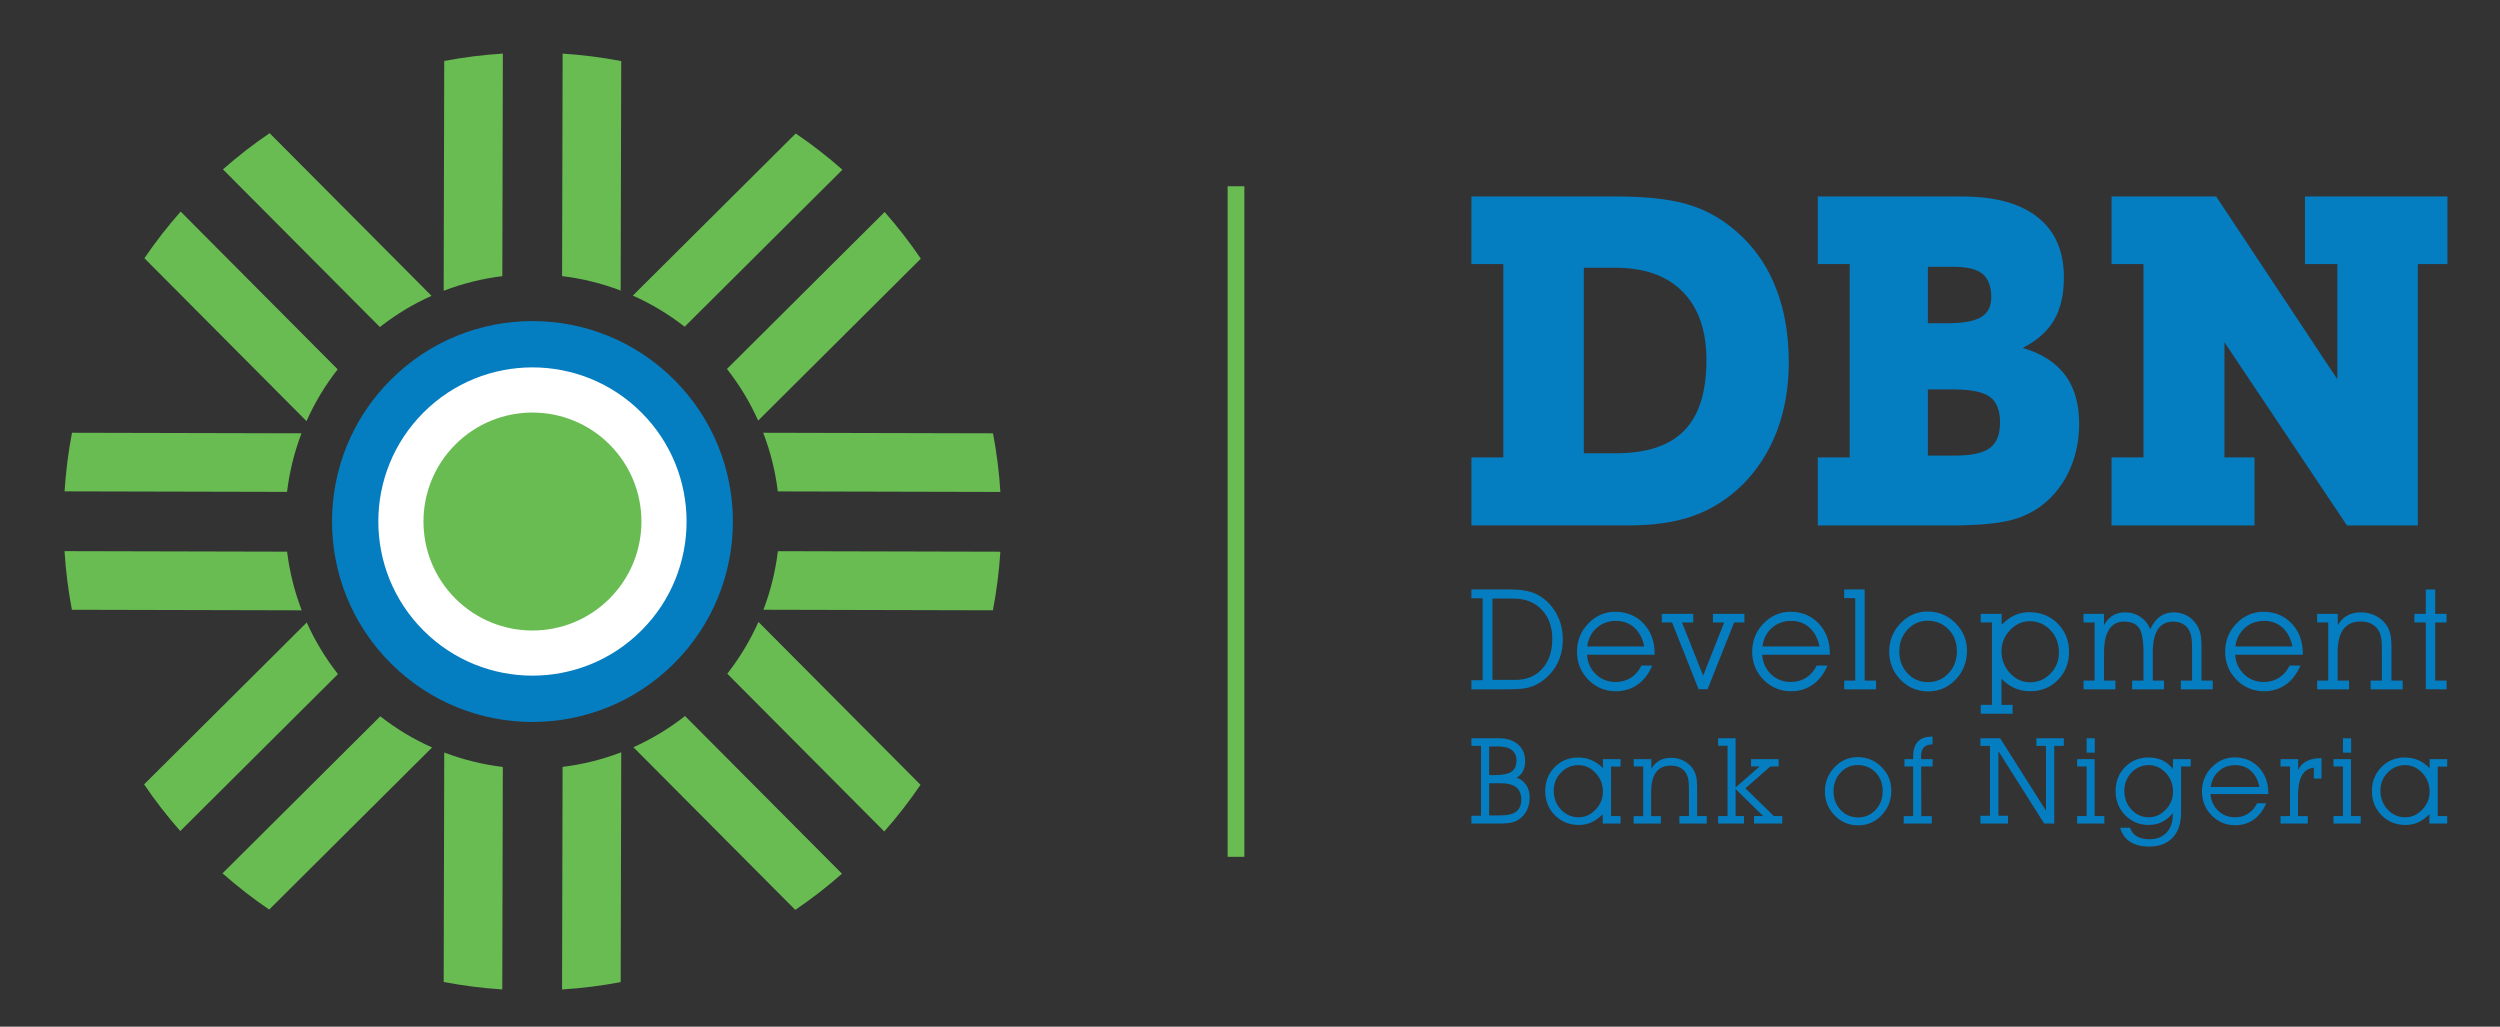 <?xml version="1.0" encoding="utf-8"?>
<!-- Generator: Adobe Illustrator 17.0.0, SVG Export Plug-In . SVG Version: 6.00 Build 0)  -->
<!DOCTYPE svg PUBLIC "-//W3C//DTD SVG 1.1//EN" "http://www.w3.org/Graphics/SVG/1.1/DTD/svg11.dtd">
<svg version="1.1" id="Layer_1" xmlns="http://www.w3.org/2000/svg" xmlns:xlink="http://www.w3.org/1999/xlink" x="0px" y="0px"
	 width="140.333px" height="57.632px" viewBox="0 0 140.333 57.632" enable-background="new 0 0 140.333 57.632"
	 xml:space="preserve">
<rect x="0" y="0" width="140.333" height="57.632" fill="#333333" stroke="none"/>
<path fill="#68BC52" d="M28.227,3.008l-0.03,12.494c-1.12,0.137-2.226,0.41-3.292,0.82l0.031-12.9
	C26.025,3.215,27.124,3.078,28.227,3.008"/>
<path fill="#68BC52" d="M34.871,3.428L34.84,16.31c-1.065-0.406-2.17-0.677-3.288-0.811l0.03-12.489
	C32.684,3.081,33.783,3.219,34.871,3.428"/>
<path fill="#68BC52" d="M47.287,9.527l-8.856,8.814c-0.909-0.712-1.887-1.295-2.908-1.748l9.144-9.1
	C45.573,8.107,46.448,8.786,47.287,9.527"/>
<path fill="#68BC52" d="M51.689,14.521l-9.131,9.088c-0.455-1.018-1.039-1.992-1.752-2.899l8.852-8.81
	C50.397,12.741,51.075,13.616,51.689,14.521"/>
<path fill="#68BC52" d="M56.155,27.614l-12.494-0.03c-0.137-1.12-0.41-2.226-0.82-3.292l12.9,0.031
	C55.948,25.411,56.086,26.511,56.155,27.614"/>
<path fill="#68BC52" d="M55.735,34.258l-12.882-0.031c0.406-1.065,0.677-2.17,0.811-3.288l12.489,0.03
	C56.083,32.071,55.944,33.17,55.735,34.258"/>
<path fill="#68BC52" d="M49.637,46.674l-8.813-8.856c0.712-0.909,1.295-1.887,1.748-2.908l9.1,9.144
	C51.056,44.959,50.378,45.834,49.637,46.674"/>
<path fill="#68BC52" d="M44.642,51.075l-9.088-9.131c1.018-0.455,1.993-1.039,2.899-1.752l8.81,8.852
	C46.423,49.783,45.548,50.461,44.642,51.075"/>
<path fill="#68BC52" d="M28.225,43.051l-0.03,12.489c-1.102-0.071-2.201-0.209-3.289-0.418l0.031-12.882
	C26.002,42.646,27.107,42.917,28.225,43.051"/>
<path fill="#68BC52" d="M34.872,42.228l-0.031,12.9c-1.089,0.208-2.188,0.345-3.291,0.414l0.03-12.494
	C32.7,42.91,33.806,42.637,34.872,42.228"/>
<path fill="#68BC52" d="M18.971,37.84l-8.852,8.81c-0.74-0.84-1.416-1.716-2.031-2.621l9.131-9.088
	C17.675,35.959,18.258,36.933,18.971,37.84"/>
<path fill="#68BC52" d="M24.254,41.958l-9.144,9.1c-0.905-0.616-1.78-1.294-2.62-2.035l8.856-8.814
	C22.255,40.922,23.232,41.504,24.254,41.958"/>
<path fill="#68BC52" d="M16.113,27.611l-12.489-0.03c0.071-1.102,0.209-2.201,0.418-3.289l12.882,0.031
	C16.518,25.388,16.247,26.493,16.113,27.611"/>
<path fill="#68BC52" d="M16.936,34.259l-12.9-0.031c-0.208-1.089-0.345-2.188-0.414-3.291l12.494,0.03
	C16.253,32.086,16.526,33.192,16.936,34.259"/>
<path fill="#68BC52" d="M21.324,18.358l-8.81-8.852c0.84-0.74,1.716-1.417,2.621-2.031l9.088,9.131
	C23.205,17.061,22.23,17.645,21.324,18.358"/>
<path fill="#68BC52" d="M17.206,23.64l-9.1-9.144c0.616-0.905,1.295-1.78,2.035-2.62l8.814,8.856
	C18.242,21.641,17.659,22.619,17.206,23.64"/>
<path fill="#057DC1" d="M37.845,37.231c-4.394,4.394-11.518,4.394-15.912,0s-4.394-11.518,0-15.912s11.518-4.394,15.912,0
	C42.238,25.713,42.238,32.837,37.845,37.231z"/>
<path fill="#FFFFFF" d="M36.006,35.392c-3.379,3.379-8.856,3.379-12.235,0s-3.379-8.856,0-12.235s8.856-3.379,12.235,0
	C39.385,26.536,39.385,32.014,36.006,35.392"/>
<path fill="#68BC52" d="M34.214,33.601c-2.389,2.389-6.262,2.389-8.651,0s-2.389-6.262,0-8.651s6.262-2.389,8.651,0
	C36.603,27.338,36.603,31.212,34.214,33.601"/>
<rect x="68.91" y="10.455" fill="#68BC52" width="0.94" height="37.641"/>
<path fill="#057DC1" d="M124.865,25.677h1.688v3.818h-8.025v-3.818h1.792V14.822h-1.792V11.03h5.874l6.8,10.258v-6.466h-1.818V11.03
	h7.999v3.792h-1.662v14.673h-3.978l-6.878-10.284C124.865,19.211,124.865,25.677,124.865,25.677z M102.037,29.495v-3.818h1.792
	V14.822h-1.792V11.03h8.107c1.852,0,3.268,0.39,4.242,1.169c0.978,0.775,1.467,1.9,1.467,3.372c0,0.974-0.186,1.775-0.554,2.402
	c-0.368,0.632-0.952,1.147-1.757,1.554c1.073,0.32,1.87,0.835,2.389,1.537c0.519,0.701,0.779,1.606,0.779,2.714
	c0,0.879-0.156,1.688-0.463,2.433c-0.307,0.744-0.749,1.381-1.324,1.904c-0.558,0.506-1.221,0.861-1.991,1.069
	c-0.766,0.208-1.935,0.312-3.497,0.312L102.037,29.495L102.037,29.495z M108.218,18.146h1.065c0.892,0,1.532-0.113,1.917-0.342
	s0.576-0.602,0.576-1.117c0-0.606-0.164-1.043-0.489-1.312c-0.325-0.264-0.861-0.398-1.614-0.398h-1.454L108.218,18.146
	L108.218,18.146z M108.218,25.573h1.532c0.922,0,1.571-0.143,1.948-0.424c0.381-0.286,0.571-0.758,0.571-1.428
	c0-0.684-0.19-1.164-0.571-1.441c-0.377-0.281-1.061-0.42-2.047-0.42h-1.433V25.573z M84.386,25.677V14.822h-1.792V11.03h8.202
	c1.736,0,3.116,0.169,4.147,0.506c1.034,0.338,1.961,0.905,2.792,1.701c0.879,0.827,1.545,1.84,1.995,3.039
	c0.455,1.195,0.68,2.554,0.68,4.077c0,1.402-0.225,2.688-0.671,3.861c-0.45,1.169-1.099,2.177-1.952,3.021
	c-0.814,0.788-1.718,1.359-2.723,1.718c-1,0.359-2.216,0.541-3.644,0.541h-8.826v-3.818L84.386,25.677L84.386,25.677z
	 M90.723,25.443c1.723,0,3-0.429,3.826-1.281c0.827-0.853,1.238-2.164,1.238-3.939c0-1.662-0.441-2.943-1.329-3.844
	c-0.883-0.9-2.147-1.35-3.787-1.35h-1.766v10.414H90.723z"/>
<path fill="#057DC1" d="M136.167,38.692V34.94h-0.639v-0.481h0.639v-1.372h0.528v1.372h0.638v0.481h-0.638v3.264h0.638v0.489
	L136.167,38.692L136.167,38.692z M130.691,38.204V34.94h-0.623v-0.481h1.159v0.631c0.151-0.247,0.332-0.428,0.543-0.544
	c0.212-0.116,0.464-0.173,0.76-0.173c0.292,0,0.561,0.06,0.807,0.181c0.244,0.121,0.447,0.292,0.606,0.512
	c0.105,0.151,0.181,0.318,0.227,0.501c0.046,0.183,0.07,0.439,0.07,0.77v1.867h0.631v0.489h-1.799v-0.489h0.631v-1.709
	c0-0.269-0.009-0.472-0.028-0.608c-0.017-0.135-0.049-0.256-0.092-0.361c-0.087-0.209-0.222-0.367-0.405-0.476
	c-0.181-0.109-0.401-0.164-0.658-0.164c-0.436,0-0.762,0.145-0.978,0.435s-0.323,0.728-0.323,1.314v1.57h0.639v0.489h-1.789v-0.489
	L130.691,38.204L130.691,38.204z M129.265,36.753h-3.8c0.035,0.448,0.205,0.815,0.506,1.101c0.301,0.285,0.671,0.428,1.11,0.428
	c0.318,0,0.603-0.08,0.855-0.242c0.254-0.162,0.449-0.389,0.587-0.681h0.607c-0.196,0.464-0.469,0.821-0.82,1.07
	c-0.352,0.248-0.757,0.373-1.214,0.373c-0.616,0-1.135-0.217-1.558-0.65c-0.422-0.434-0.633-0.956-0.633-1.567
	c0-0.62,0.211-1.15,0.636-1.587c0.423-0.437,0.929-0.657,1.516-0.657c0.637,0,1.164,0.219,1.582,0.657
	c0.416,0.439,0.625,1,0.625,1.686L129.265,36.753L129.265,36.753z M128.682,36.288c-0.095-0.455-0.281-0.808-0.56-1.059
	c-0.279-0.251-0.623-0.376-1.033-0.376c-0.423,0-0.784,0.133-1.081,0.397c-0.298,0.265-0.473,0.611-0.527,1.038
	C125.481,36.288,128.682,36.288,128.682,36.288z M117.577,38.204V34.94h-0.623v-0.481h1.151v0.631
	c0.134-0.242,0.298-0.422,0.494-0.54c0.197-0.118,0.426-0.177,0.687-0.177c0.321,0,0.608,0.085,0.861,0.255
	c0.252,0.169,0.436,0.399,0.552,0.69c0.147-0.319,0.329-0.556,0.548-0.711c0.218-0.156,0.477-0.234,0.778-0.234
	c0.264,0,0.508,0.06,0.732,0.181c0.223,0.121,0.405,0.292,0.547,0.512c0.097,0.154,0.167,0.318,0.21,0.493
	c0.042,0.175,0.063,0.434,0.063,0.778v1.867h0.631v0.489h-1.79v-0.489h0.631v-1.736c0-0.26-0.008-0.456-0.024-0.591
	c-0.014-0.135-0.042-0.252-0.08-0.352c-0.072-0.204-0.19-0.359-0.356-0.468s-0.364-0.164-0.595-0.164
	c-0.386,0-0.674,0.145-0.866,0.435c-0.191,0.29-0.286,0.725-0.286,1.306v1.57h0.631v0.489h-1.791v-0.489h0.639v-1.57
	c0-0.686-0.083-1.147-0.248-1.385s-0.448-0.356-0.846-0.356c-0.369,0-0.649,0.147-0.837,0.441c-0.189,0.293-0.284,0.727-0.284,1.3
	v1.57h0.639v0.489h-1.789v-0.489C116.956,38.204,117.577,38.204,117.577,38.204z M111.815,39.567V34.94h-0.631v-0.481h1.175v0.608
	c0.243-0.244,0.491-0.423,0.742-0.535c0.252-0.112,0.524-0.168,0.817-0.168c0.636,0,1.165,0.214,1.59,0.641
	c0.423,0.427,0.635,0.957,0.635,1.587c0,0.621-0.208,1.144-0.622,1.571c-0.415,0.426-0.933,0.639-1.553,0.639
	c-0.319,0-0.612-0.058-0.88-0.175s-0.514-0.294-0.737-0.53v1.469h0.623v0.497h-1.789v-0.497L111.815,39.567L111.815,39.567z
	 M112.351,36.547c0,0.482,0.159,0.895,0.478,1.238c0.318,0.343,0.692,0.514,1.125,0.514c0.444,0,0.825-0.163,1.143-0.487
	c0.319-0.325,0.478-0.723,0.478-1.194c0-0.495-0.16-0.911-0.48-1.246c-0.319-0.335-0.707-0.502-1.162-0.502
	c-0.416,0-0.784,0.167-1.104,0.502C112.512,35.706,112.351,36.097,112.351,36.547z M106.047,36.58c0-0.621,0.213-1.152,0.637-1.592
	c0.426-0.441,0.93-0.662,1.516-0.662c0.614,0,1.135,0.217,1.567,0.65c0.431,0.434,0.646,0.95,0.646,1.55
	c0,0.631-0.211,1.169-0.633,1.616c-0.423,0.445-0.937,0.669-1.543,0.669c-0.614,0-1.133-0.218-1.556-0.656
	S106.047,37.192,106.047,36.58z M106.614,36.569c0,0.49,0.154,0.9,0.461,1.228c0.309,0.329,0.694,0.493,1.155,0.493
	c0.455,0,0.837-0.166,1.148-0.497c0.311-0.331,0.468-0.741,0.468-1.231c0-0.501-0.156-0.912-0.469-1.234
	c-0.313-0.322-0.708-0.484-1.185-0.484c-0.434,0-0.805,0.166-1.114,0.497C106.769,35.673,106.614,36.082,106.614,36.569z
	 M104.142,38.204v-4.627h-0.623v-0.489h1.151v5.116h0.639v0.489h-1.789v-0.489C103.52,38.204,104.142,38.204,104.142,38.204z
	 M102.716,36.753h-3.8c0.035,0.448,0.205,0.815,0.506,1.101c0.301,0.285,0.671,0.428,1.11,0.428c0.318,0,0.603-0.08,0.855-0.242
	c0.254-0.162,0.449-0.389,0.587-0.681h0.607c-0.196,0.464-0.469,0.821-0.82,1.07c-0.352,0.248-0.757,0.373-1.214,0.373
	c-0.616,0-1.135-0.217-1.558-0.65c-0.422-0.434-0.633-0.956-0.633-1.567c0-0.62,0.211-1.15,0.636-1.587
	c0.423-0.437,0.929-0.657,1.516-0.657c0.637,0,1.164,0.219,1.582,0.657c0.416,0.439,0.625,1,0.625,1.686L102.716,36.753
	L102.716,36.753z M102.133,36.288c-0.095-0.455-0.281-0.808-0.56-1.059c-0.279-0.251-0.623-0.376-1.033-0.376
	c-0.423,0-0.784,0.133-1.081,0.397c-0.298,0.265-0.473,0.611-0.527,1.038C98.932,36.288,102.133,36.288,102.133,36.288z
	 M95.348,38.692l-1.49-3.752h-0.575v-0.481h1.765v0.481h-0.631l1.186,2.986l1.18-2.986h-0.631v-0.481h1.766v0.481h-0.577
	l-1.489,3.752H95.348z M92.881,36.753h-3.8c0.035,0.448,0.205,0.815,0.506,1.101c0.301,0.285,0.671,0.428,1.11,0.428
	c0.318,0,0.603-0.08,0.855-0.242c0.254-0.162,0.449-0.389,0.587-0.681h0.607c-0.196,0.464-0.469,0.821-0.82,1.07
	c-0.352,0.248-0.757,0.373-1.214,0.373c-0.616,0-1.135-0.217-1.558-0.65c-0.422-0.434-0.633-0.956-0.633-1.567
	c0-0.62,0.211-1.15,0.636-1.587c0.423-0.437,0.929-0.657,1.516-0.657c0.637,0,1.164,0.219,1.582,0.657
	c0.416,0.439,0.625,1,0.625,1.686L92.881,36.753L92.881,36.753z M92.298,36.288c-0.095-0.455-0.281-0.808-0.56-1.059
	s-0.623-0.376-1.033-0.376c-0.423,0-0.784,0.133-1.081,0.397c-0.298,0.265-0.473,0.611-0.527,1.038
	C89.097,36.288,92.298,36.288,92.298,36.288z M83.225,38.18v-4.596h-0.631v-0.497h2.184c0.457,0,0.836,0.046,1.135,0.137
	c0.301,0.091,0.574,0.239,0.82,0.444c0.321,0.275,0.566,0.602,0.737,0.983c0.171,0.38,0.256,0.788,0.256,1.227
	c0,0.493-0.096,0.937-0.289,1.33c-0.192,0.394-0.474,0.729-0.846,1.004c-0.237,0.175-0.486,0.298-0.749,0.372
	c-0.263,0.072-0.649,0.109-1.16,0.109h-2.088v-0.512L83.225,38.18L83.225,38.18z M83.777,38.164h1.294
	c0.627,0,1.127-0.209,1.502-0.625c0.374-0.417,0.562-0.976,0.562-1.677c0-0.679-0.198-1.227-0.595-1.641
	c-0.397-0.414-0.924-0.622-1.581-0.622h-1.182C83.777,33.599,83.777,38.164,83.777,38.164z"/>
<path fill="#057DC1" d="M136.839,45.81h0.532v0.417h-1.003v-0.519c-0.205,0.205-0.416,0.357-0.633,0.454
	c-0.215,0.098-0.45,0.146-0.701,0.146c-0.542,0-0.992-0.183-1.351-0.547c-0.36-0.365-0.54-0.818-0.54-1.358
	c0-0.531,0.176-0.977,0.527-1.339c0.352-0.362,0.793-0.544,1.324-0.544c0.271,0,0.523,0.051,0.754,0.15
	c0.231,0.1,0.442,0.25,0.633,0.45v-0.506h0.989v0.417h-0.532v2.779C136.838,45.81,136.839,45.81,136.839,45.81z M136.381,44.442
	c0-0.412-0.137-0.764-0.411-1.054c-0.274-0.292-0.595-0.438-0.963-0.438c-0.379,0-0.704,0.139-0.977,0.416
	c-0.272,0.277-0.409,0.616-0.409,1.016c0,0.423,0.137,0.777,0.409,1.065c0.273,0.287,0.602,0.431,0.991,0.431
	c0.357,0,0.672-0.144,0.947-0.431S136.381,44.826,136.381,44.442z M131.518,45.81v-2.786h-0.532v-0.411h0.983v3.197h0.545v0.417
	h-1.528V45.81H131.518z M131.518,42.25v-0.808h0.458v0.808H131.518z M128.545,45.81v-2.786h-0.532v-0.411h0.99v0.606
	c0.114-0.228,0.276-0.395,0.487-0.5c0.211-0.107,0.486-0.162,0.826-0.166v1.15h-0.431v-0.611c-0.301,0.033-0.524,0.177-0.67,0.434
	s-0.219,0.633-0.219,1.127v1.158h0.545v0.417h-1.528v-0.417L128.545,45.81L128.545,45.81z M127.327,44.572h-3.244
	c0.03,0.382,0.175,0.695,0.432,0.94c0.257,0.243,0.573,0.366,0.948,0.366c0.272,0,0.515-0.068,0.73-0.206
	c0.217-0.138,0.384-0.332,0.501-0.581h0.518c-0.167,0.396-0.401,0.701-0.7,0.913c-0.301,0.212-0.646,0.319-1.037,0.319
	c-0.526,0-0.969-0.185-1.33-0.555c-0.36-0.37-0.541-0.817-0.541-1.338c0-0.53,0.181-0.982,0.543-1.355
	c0.361-0.374,0.793-0.561,1.295-0.561c0.544,0,0.994,0.187,1.351,0.561c0.356,0.375,0.534,0.854,0.534,1.439
	C127.327,44.514,127.327,44.572,127.327,44.572z M126.829,44.175c-0.081-0.388-0.24-0.69-0.478-0.904s-0.532-0.321-0.882-0.321
	c-0.361,0-0.67,0.113-0.923,0.339c-0.255,0.227-0.404,0.522-0.45,0.886C124.096,44.175,126.829,44.175,126.829,44.175z
	 M122.43,45.629c0,0.596-0.158,1.06-0.473,1.393c-0.315,0.332-0.753,0.498-1.311,0.498c-0.441,0-0.8-0.09-1.076-0.268
	c-0.276-0.18-0.462-0.442-0.559-0.789h0.558c0.062,0.211,0.185,0.371,0.372,0.481c0.187,0.11,0.429,0.165,0.725,0.165
	c0.398,0,0.715-0.125,0.949-0.372c0.234-0.248,0.351-0.584,0.351-1.011v-0.079c-0.193,0.225-0.398,0.393-0.616,0.499
	c-0.218,0.108-0.462,0.162-0.731,0.162c-0.528,0-0.97-0.183-1.327-0.548c-0.358-0.366-0.536-0.819-0.536-1.357
	c0-0.535,0.176-0.983,0.527-1.343c0.352-0.36,0.793-0.541,1.323-0.541c0.292,0,0.548,0.053,0.771,0.158s0.422,0.268,0.597,0.488
	v-0.552h0.996v0.411h-0.538v2.605H122.43z M119.246,44.389c0,0.423,0.135,0.776,0.404,1.061s0.592,0.427,0.969,0.427
	c0.359,0,0.675-0.142,0.949-0.429c0.274-0.286,0.411-0.621,0.411-1.007c0-0.412-0.135-0.764-0.404-1.054
	c-0.269-0.292-0.588-0.438-0.956-0.438c-0.377,0-0.7,0.139-0.969,0.416C119.381,43.643,119.246,43.984,119.246,44.389z
	 M117.129,45.81v-2.786h-0.532v-0.411h0.983v3.197h0.545v0.417h-1.528V45.81H117.129z M117.129,42.25v-0.808h0.458v0.808H117.129z
	 M114.848,45.508v-3.641h-0.538v-0.424h1.541v0.424h-0.539v4.361h-0.565l-2.571-4.065v3.628h0.538v0.437h-1.548v-0.437h0.538v-3.924
	h-0.538v-0.424h1.111L114.848,45.508z M107.39,45.81v-2.786h-0.486v-0.411h0.486v-0.128c0-0.379,0.087-0.664,0.264-0.854
	c0.175-0.19,0.439-0.284,0.792-0.284h0.035l-0.003,0.438c-0.225,0.005-0.388,0.062-0.49,0.171c-0.101,0.11-0.152,0.286-0.152,0.53
	c0,0.012,0.001,0.034,0.003,0.062c0.002,0.029,0.003,0.05,0.003,0.066h0.639v0.411h-0.639l0.007,2.786h0.586v0.417h-1.575v-0.417
	h0.53C107.39,45.811,107.39,45.81,107.39,45.81z M102.438,44.424c0-0.531,0.182-0.984,0.544-1.36
	c0.363-0.377,0.794-0.565,1.295-0.565c0.524,0,0.969,0.185,1.338,0.555c0.368,0.37,0.552,0.811,0.552,1.324
	c0,0.538-0.18,0.998-0.541,1.38c-0.361,0.38-0.8,0.571-1.317,0.571c-0.524,0-0.967-0.186-1.328-0.56
	C102.618,45.395,102.438,44.947,102.438,44.424z M102.922,44.415c0,0.418,0.131,0.768,0.394,1.049
	c0.264,0.28,0.592,0.421,0.986,0.421c0.388,0,0.715-0.141,0.98-0.424c0.266-0.283,0.399-0.633,0.399-1.051
	c0-0.427-0.133-0.778-0.4-1.053s-0.605-0.413-1.012-0.413c-0.37,0-0.688,0.141-0.951,0.424
	C103.054,43.65,102.922,43.999,102.922,44.415z M96.974,45.81v-3.951h-0.532v-0.417h0.983v2.762l1.347-1.18h-0.48v-0.411h1.549
	v0.411h-0.463l-1.401,1.226l1.6,1.56h0.467v0.417h-1.583V45.81h0.513l-1.548-1.514v1.514h0.471v0.417h-1.455V45.81
	C96.442,45.81,96.974,45.81,96.974,45.81z M92.238,45.81v-2.786h-0.532v-0.411h0.989v0.538c0.129-0.211,0.284-0.366,0.463-0.464
	c0.181-0.099,0.396-0.148,0.648-0.148c0.249,0,0.479,0.052,0.689,0.155c0.209,0.103,0.381,0.249,0.517,0.438
	c0.09,0.129,0.155,0.271,0.194,0.427s0.059,0.375,0.059,0.657v1.594h0.538v0.417h-1.535V45.81h0.538v-1.459
	c0-0.23-0.008-0.403-0.024-0.519c-0.015-0.116-0.042-0.219-0.079-0.309c-0.074-0.178-0.19-0.313-0.346-0.406
	c-0.155-0.093-0.342-0.14-0.562-0.14c-0.372,0-0.651,0.123-0.835,0.371c-0.184,0.248-0.276,0.621-0.276,1.122v1.341h0.545v0.417
	h-1.528v-0.417h0.537V45.81z M90.435,45.81h0.532v0.417h-1.003v-0.519c-0.205,0.205-0.416,0.357-0.633,0.454
	c-0.215,0.098-0.45,0.146-0.701,0.146c-0.542,0-0.992-0.183-1.351-0.547c-0.36-0.365-0.54-0.818-0.54-1.358
	c0-0.531,0.176-0.977,0.527-1.339c0.352-0.362,0.793-0.544,1.324-0.544c0.271,0,0.523,0.051,0.754,0.15
	c0.231,0.1,0.442,0.25,0.633,0.45v-0.506h0.989v0.417h-0.532L90.435,45.81L90.435,45.81z M89.977,44.442
	c0-0.412-0.137-0.764-0.411-1.054c-0.274-0.292-0.595-0.438-0.963-0.438c-0.379,0-0.704,0.139-0.977,0.416
	c-0.272,0.277-0.409,0.616-0.409,1.016c0,0.423,0.137,0.777,0.409,1.065c0.273,0.287,0.602,0.431,0.991,0.431
	c0.357,0,0.672-0.144,0.947-0.431S89.977,44.826,89.977,44.442z M82.594,46.228v-0.437h0.538v-3.924h-0.538v-0.424h1.562
	c0.446,0,0.8,0.116,1.061,0.348c0.261,0.232,0.393,0.543,0.393,0.93c0,0.223-0.04,0.413-0.121,0.569
	c-0.081,0.156-0.2,0.276-0.357,0.361c0.224,0.073,0.404,0.209,0.535,0.409c0.132,0.201,0.199,0.434,0.199,0.702
	c0,0.252-0.048,0.482-0.145,0.692c-0.096,0.209-0.231,0.377-0.406,0.505c-0.131,0.096-0.277,0.165-0.435,0.206
	c-0.158,0.042-0.384,0.063-0.674,0.063C84.206,46.228,82.594,46.228,82.594,46.228z M83.591,43.509h0.289
	c0.462,0,0.785-0.064,0.969-0.192c0.184-0.128,0.276-0.338,0.276-0.629c0-0.26-0.09-0.456-0.268-0.589
	c-0.178-0.132-0.443-0.199-0.793-0.199h-0.473C83.591,41.9,83.591,43.509,83.591,43.509z M83.591,45.77h0.667
	c0.387,0,0.674-0.073,0.859-0.22s0.277-0.372,0.277-0.677c0-0.302-0.094-0.528-0.284-0.68c-0.19-0.151-0.477-0.227-0.859-0.227
	H83.59v1.804H83.591z"/>
</svg>
